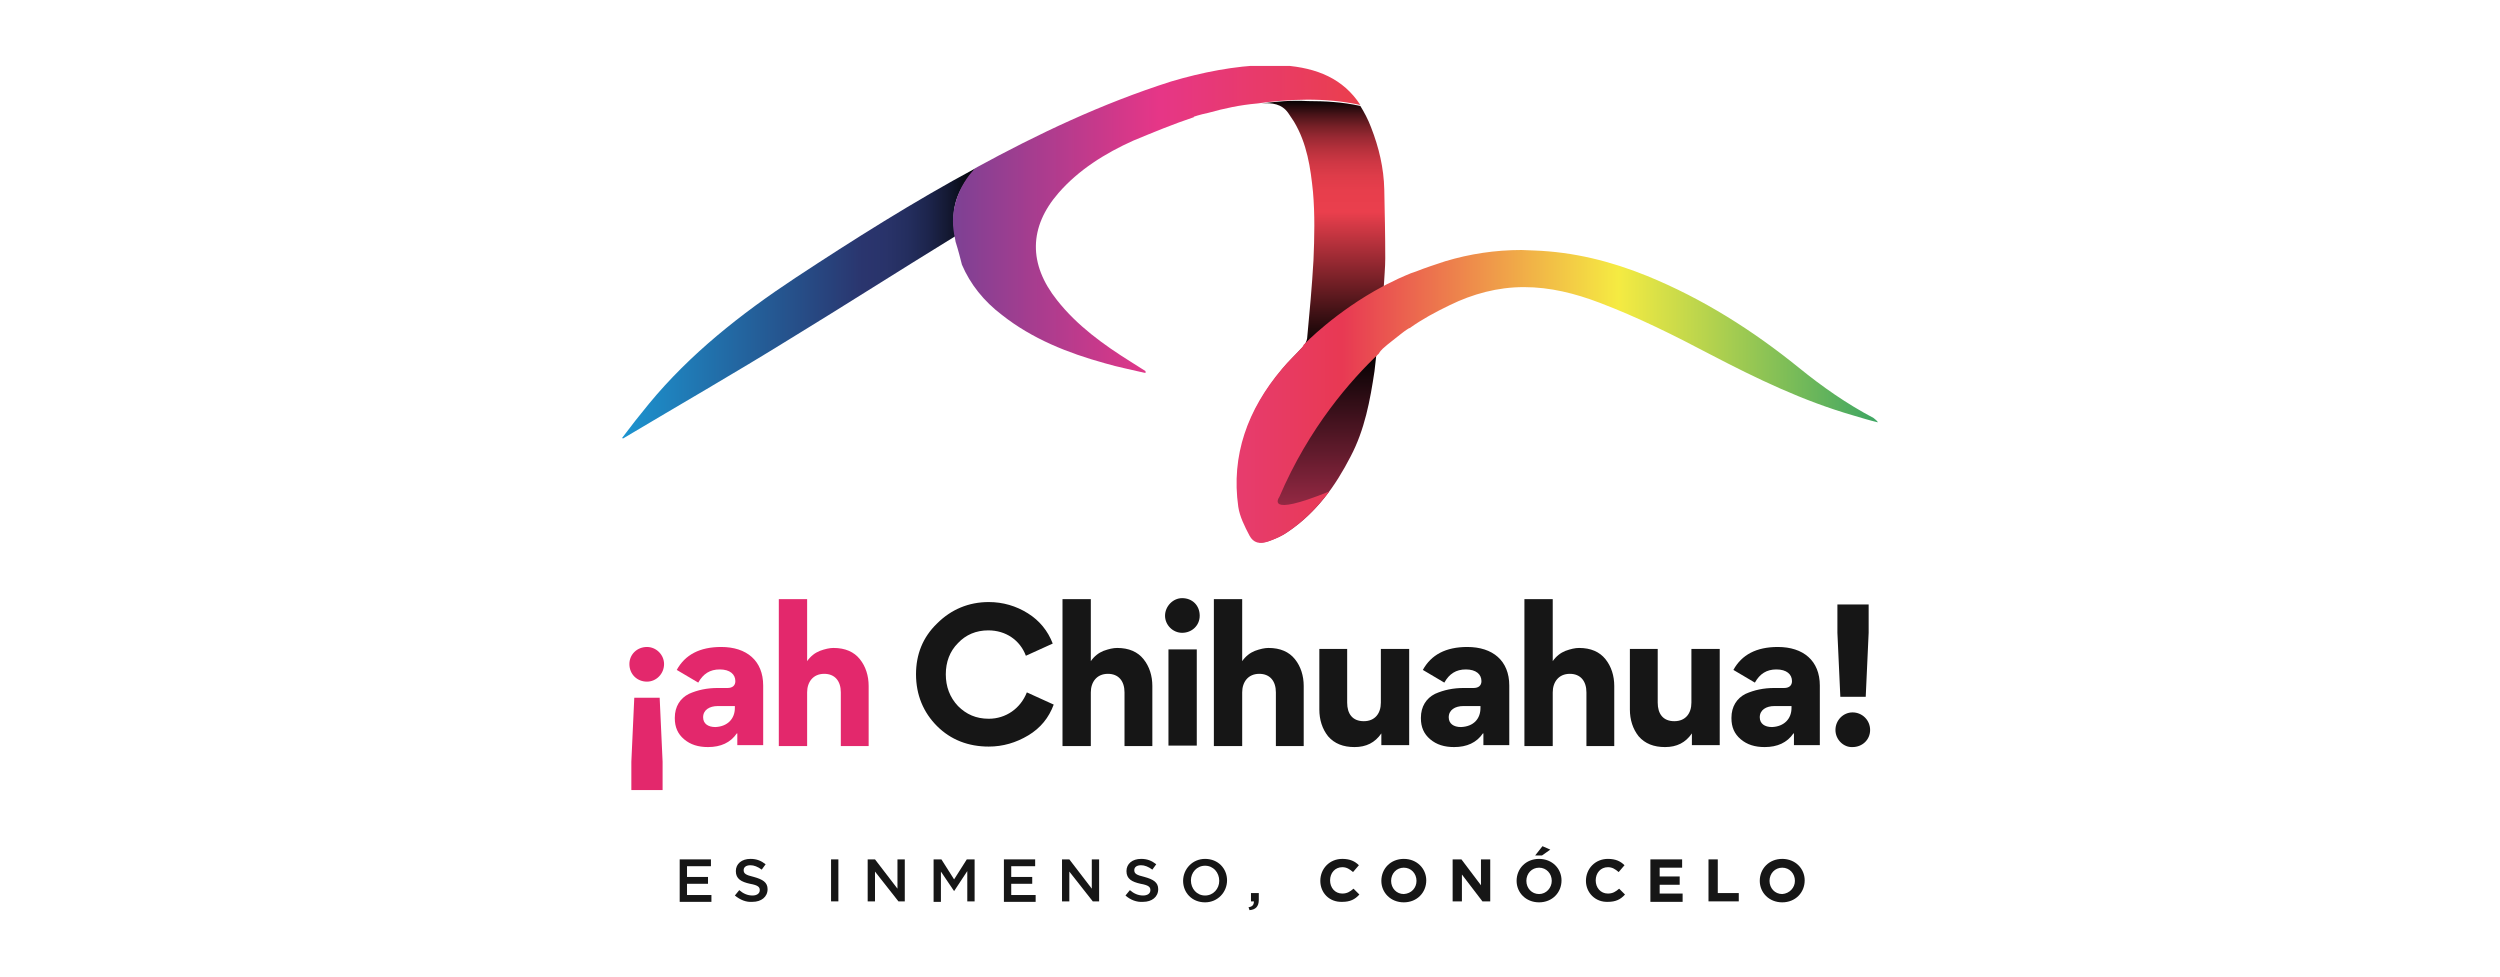 <?xml version="1.0" encoding="utf-8"?>
<!-- Generator: Adobe Illustrator 26.0.0, SVG Export Plug-In . SVG Version: 6.00 Build 0)  -->
<svg version="1.1" id="Capa_1" xmlns="http://www.w3.org/2000/svg" xmlns:xlink="http://www.w3.org/1999/xlink" x="0px" y="0px"
	 viewBox="0 0 512 200" style="enable-background:new 0 0 512 200;" xml:space="preserve">
<style type="text/css">
	
		.st0{clip-path:url(#SVGID_00000109009318028795706020000017572589460076620680_);fill:url(#SVGID_00000158708656611336762100000006091928579053204355_);}
	
		.st1{clip-path:url(#SVGID_00000095317101405480188050000005309910554278340750_);fill:url(#SVGID_00000000938255719569699860000013323770422537519282_);}
	
		.st2{clip-path:url(#SVGID_00000128484939926260070830000000545612830324656828_);fill:url(#SVGID_00000166654579270880714490000012337552767994308266_);}
	
		.st3{clip-path:url(#SVGID_00000008830897633814636410000013930551891196323719_);fill:url(#SVGID_00000026875898398620146720000009588171555200025255_);}
	.st4{fill:#E3286C;}
	.st5{fill:#161616;}
</style>
<g>
	<g>
		<g>
			<defs>
				<path id="SVGID_1_" d="M257.4,21.3c0.3,0,0.5-0.1,0.9-0.1C258,21.2,257.7,21.3,257.4,21.3 M258.3,21.2c2.3-0.2,4.2,0.1,5.5,1.9
					c0.4,0.6,0.8,1.2,1.2,1.8c2.7,4.5,3.4,9.5,3.9,14.4c0.4,4.6,0.3,9.3,0.1,14c-0.3,5.3-0.8,10.7-1.3,16c-0.1,0.6-0.4,1.2-0.8,1.7
					c-1.4,1.5-2.9,2.9-4.2,4.5c-7,8.3-10.4,17.7-8.9,28.2c0.3,2,1.3,4,2.3,5.9c0.8,1.5,2.1,1.8,3.8,1.2c1.4-0.5,2.8-1.1,3.9-1.9
					c5.9-4,9.7-9.4,12.8-15.4c2.9-5.5,4-11.5,4.9-17.5c0.7-6.5,1.5-13.3,2-17.4c0,0-0.1,0.1-0.1,0.1c0.1-2,0.3-3.9,0.3-5.8
					c0-4.7-0.1-9.4-0.2-14.1c-0.1-4.4-1.1-8.6-2.7-12.7c-0.6-1.6-1.4-3.1-2.2-4.4c-3.6-0.8-7.2-1-10.8-1
					C264.5,20.5,261.3,20.8,258.3,21.2"/>
			</defs>
			<clipPath id="SVGID_00000149377646051136393780000012816200024064336786_">
				<use xlink:href="#SVGID_1_"  style="overflow:visible;"/>
			</clipPath>
			
				<linearGradient id="SVGID_00000003089446376615250250000006218395128386386311_" gradientUnits="userSpaceOnUse" x1="-26.785" y1="488.864" x2="-23.011" y2="488.864" gradientTransform="matrix(0 -23.994 23.994 0 -11462.039 -531.6)">
				<stop  offset="0" style="stop-color:#B73253"/>
				<stop  offset="0.433" style="stop-color:#000000"/>
				<stop  offset="0.746" style="stop-color:#EA3F4D"/>
				<stop  offset="0.793" style="stop-color:#E73E4C"/>
				<stop  offset="0.828" style="stop-color:#DE3C49"/>
				<stop  offset="0.859" style="stop-color:#CE3744"/>
				<stop  offset="0.887" style="stop-color:#B7313C"/>
				<stop  offset="0.914" style="stop-color:#9A2933"/>
				<stop  offset="0.94" style="stop-color:#762027"/>
				<stop  offset="0.965" style="stop-color:#4B1419"/>
				<stop  offset="0.988" style="stop-color:#1B0709"/>
				<stop  offset="1" style="stop-color:#000000"/>
			</linearGradient>
			
				<rect x="252.2" y="20.5" style="clip-path:url(#SVGID_00000149377646051136393780000012816200024064336786_);fill:url(#SVGID_00000003089446376615250250000006218395128386386311_);" width="31.5" height="90.9"/>
		</g>
		<g>
			<defs>
				<path id="SVGID_00000016075550920275626670000007216798450016369314_" d="M162.9,56.9c-11.2,7.4-21.6,15.6-30,25.8
					c-1.9,2.3-3.7,4.6-5.5,7c0.1,0,0.1,0.1,0.2,0.1c11.4-6.8,22.9-13.4,34.2-20.4c11.3-6.9,22.4-14,33.8-21c-0.7-4.7-0.6-8.4,4.3-14
					C187.1,41.3,174.9,49,162.9,56.9"/>
			</defs>
			<clipPath id="SVGID_00000067218655827075181210000009329365838330536381_">
				<use xlink:href="#SVGID_00000016075550920275626670000007216798450016369314_"  style="overflow:visible;"/>
			</clipPath>
			
				<linearGradient id="SVGID_00000099646563880246679130000006304468200103563169_" gradientUnits="userSpaceOnUse" x1="-57.078" y1="477.006" x2="-52.974" y2="477.006" gradientTransform="matrix(17.659 0 0 17.659 1135.301 -8361.352)">
				<stop  offset="0" style="stop-color:#1C94D0"/>
				<stop  offset="0.679" style="stop-color:#2A356E"/>
				<stop  offset="0.745" style="stop-color:#29336A"/>
				<stop  offset="0.806" style="stop-color:#242E5F"/>
				<stop  offset="0.864" style="stop-color:#1D254D"/>
				<stop  offset="0.92" style="stop-color:#141933"/>
				<stop  offset="0.975" style="stop-color:#070912"/>
				<stop  offset="1" style="stop-color:#000000"/>
			</linearGradient>
			
				<rect x="127.4" y="34.4" style="clip-path:url(#SVGID_00000067218655827075181210000009329365838330536381_);fill:url(#SVGID_00000099646563880246679130000006304468200103563169_);" width="72.5" height="55.4"/>
		</g>
		<g>
			<defs>
				<path id="SVGID_00000132055358414075676270000008845491297659106983_" d="M296,53.5c-2.1,0.7-4,1.3-6,2.1
					c-0.7,0.2-1.4,0.5-2.1,0.8c-1,0.4-2,0.9-3,1.4c-0.5,0.2-1,0.5-1.6,0.8c-9.8,5.2-16.2,11.9-16.2,11.9l-0.1,0.1
					c-0.1,0.2-0.2,0.4-0.3,0.5c-1.4,1.6-2.9,2.9-4.2,4.5c-7,8.3-10.4,17.7-8.9,28.2c0.3,2,1.3,4,2.3,5.9c0.8,1.5,2.1,1.8,3.8,1.2
					c1.4-0.5,2.8-1.1,3.9-1.9c3.5-2.3,6.2-5.2,8.6-8.3h-0.1c-13.3,5.4-10.1,1.1-10.1,1.1c6.1-14.3,14.7-24,20.4-29.4
					c0.2-0.4,0.5-0.7,0.8-1c1.2-1.1,2.5-2,3.7-3c1-0.8,1.7-1.2,1.7-1.2h0.1c2.5-1.8,5.3-3.3,8.2-4.7c4.7-2.3,9.8-3.7,15.2-3.7
					c5.4,0,10.5,1.3,15.5,3.2c7.9,3,15.3,6.7,22.7,10.6c9.4,4.9,18.9,9.5,29.3,12.5c1.7,0.5,3.3,1,5,1.4c-0.2-0.4-0.6-0.6-0.9-0.9
					c-5.5-2.9-10.5-6.4-15.3-10.3c-9.4-7.6-19.6-14.1-31.1-18.8c-7.4-3-15-4.9-23.1-5.2c-0.9,0-1.7-0.1-2.6-0.1
					C306.2,51.2,301,52,296,53.5"/>
			</defs>
			<clipPath id="SVGID_00000079486714643816640430000003230099575661735340_">
				<use xlink:href="#SVGID_00000132055358414075676270000008845491297659106983_"  style="overflow:visible;"/>
			</clipPath>
			
				<linearGradient id="SVGID_00000033359305148071638730000008807672780715687585_" gradientUnits="userSpaceOnUse" x1="-46.449" y1="486.402" x2="-42.344" y2="486.402" gradientTransform="matrix(31.987 0 0 31.987 1739.126 -15477.431)">
				<stop  offset="0" style="stop-color:#E73C6E"/>
				<stop  offset="0.164" style="stop-color:#E83953"/>
				<stop  offset="0.595" style="stop-color:#F5EB42"/>
				<stop  offset="1" style="stop-color:#3DA563"/>
			</linearGradient>
			
				<rect x="252.2" y="51.2" style="clip-path:url(#SVGID_00000079486714643816640430000003230099575661735340_);fill:url(#SVGID_00000033359305148071638730000008807672780715687585_);" width="132.5" height="60.1"/>
		</g>
		<g>
			<defs>
				<path id="SVGID_00000108277765549464892590000003851455852265097364_" d="M239.8,16.7c-14.1,4.5-27.2,10.7-40,17.7
					c0,0-6.1,5.6-4.3,14c0.1,0.4,0.1,0.6,0.2,1.1c0.6,1.9,1,3.5,1.3,4.7c1.7,4,4.5,7.5,8.2,10.3c6.2,4.9,13.5,7.8,21.1,9.9
					c2.7,0.8,5.4,1.3,8.3,2v-0.4c-1-0.6-2-1.3-3-1.9c-5.6-3.5-11-7.4-15.1-12.6c-5.9-7.4-5.8-15,0.3-22c4.1-4.7,9.5-8.1,15.3-10.7
					c4.1-1.7,8.2-3.4,12.4-4.8l0-0.1c0,0,1.1-0.4,3-0.8c3.2-0.9,6.5-1.6,9.9-1.9c6.3-0.9,14-1.3,21.2,0.3c-3.5-5.4-8.9-7.6-15.6-8.1
					c-1.2-0.1-2.4-0.1-3.6-0.1C252.8,13.5,246.2,14.8,239.8,16.7"/>
			</defs>
			<clipPath id="SVGID_00000145778138531635806280000008808067356002078853_">
				<use xlink:href="#SVGID_00000108277765549464892590000003851455852265097364_"  style="overflow:visible;"/>
			</clipPath>
			
				<linearGradient id="SVGID_00000157271331309657132500000001567438147865756829_" gradientUnits="userSpaceOnUse" x1="-52.315" y1="479.005" x2="-48.21" y2="479.005" gradientTransform="matrix(20.321 0 0 20.321 1258.297 -9688.688)">
				<stop  offset="0" style="stop-color:#7D4194"/>
				<stop  offset="0.504" style="stop-color:#E63687"/>
				<stop  offset="1" style="stop-color:#EA3F4C"/>
			</linearGradient>
			
				<rect x="193.7" y="13.5" style="clip-path:url(#SVGID_00000145778138531635806280000008808067356002078853_);fill:url(#SVGID_00000157271331309657132500000001567438147865756829_);" width="84.9" height="62.9"/>
		</g>
	</g>
	<g>
		<path class="st4" d="M128.9,136c0-2,1.6-3.5,3.6-3.5c1.9,0,3.5,1.6,3.5,3.5c0,2-1.6,3.6-3.5,3.6
			C130.5,139.6,128.9,138.1,128.9,136z M129.9,142.9h5.2l0.6,13.1v5.8h-6.4V156L129.9,142.9z"/>
		<path class="st4" d="M140.1,151.4c-1.3-1.1-1.9-2.5-1.9-4.3v-0.1c0-2.3,1.1-4,2.9-4.9c1.8-0.8,3.7-1.2,5.9-1.2h2
			c1,0,1.6-0.5,1.6-1.4c0-1.4-1.1-2.4-3.2-2.4c-2,0-3.4,0.9-4.4,2.7l-4.4-2.6c1.7-3.1,4.7-4.7,9.1-4.7c5.2,0,8.6,2.8,8.6,7.9v12.2
			h-5.3v-2.4l-0.1,0c-1.3,1.9-3.3,2.8-5.9,2.8C143,153,141.4,152.5,140.1,151.4z M150.5,145v-0.4H147c-1.7,0-3,0.8-3,2.3
			c0,1.3,1,2,2.5,2C149,148.8,150.5,147.2,150.5,145z"/>
		<path class="st4" d="M172.2,152.7v-10.9c0-2.3-1.2-3.8-3.4-3.8c-2.3,0-3.5,1.7-3.5,3.8v11h-5.8v-30.1h5.8v12.7h0
			c0.7-1,1.6-1.7,2.6-2.1c1.1-0.4,2-0.6,2.8-0.6c2.4,0,4.2,0.8,5.4,2.3c1.2,1.5,1.8,3.4,1.8,5.5v12.3H172.2z"/>
		<path class="st5" d="M191.9,127.7c2.9-2.9,6.5-4.4,10.6-4.4c2.9,0,5.6,0.8,8,2.3c2.4,1.5,4.1,3.6,5.1,6.2l-5.5,2.5
			c-1.2-3.2-4.1-5.2-7.7-5.2c-2.5,0-4.6,0.9-6.2,2.6c-1.7,1.7-2.5,3.9-2.5,6.4c0,2.5,0.8,4.7,2.5,6.5c1.7,1.7,3.7,2.6,6.3,2.6
			c3.5,0,6.5-2.1,7.8-5.4l5.5,2.5c-1,2.7-2.7,4.8-5.2,6.3c-2.5,1.5-5.2,2.3-8.1,2.3c-4.2,0-7.8-1.4-10.6-4.2
			c-2.8-2.8-4.3-6.4-4.3-10.6C187.6,134,189,130.5,191.9,127.7z"/>
		<path class="st5" d="M230.3,152.7v-10.9c0-2.3-1.2-3.8-3.4-3.8c-2.3,0-3.5,1.7-3.5,3.8v11h-5.8v-30.1h5.8v12.7h0
			c0.7-1,1.6-1.7,2.6-2.1c1.1-0.4,2-0.6,2.8-0.6c2.4,0,4.2,0.8,5.4,2.3c1.2,1.5,1.8,3.4,1.8,5.5v12.3H230.3z"/>
		<path class="st5" d="M245.7,126.1c0,2-1.6,3.5-3.6,3.5c-1.9,0-3.5-1.6-3.5-3.5s1.6-3.6,3.5-3.6C244.2,122.5,245.7,124,245.7,126.1
			z M239.3,152.7v-19.7h5.8v19.7H239.3z"/>
		<path class="st5" d="M261.3,152.7v-10.9c0-2.3-1.2-3.8-3.4-3.8c-2.3,0-3.5,1.7-3.5,3.8v11h-5.8v-30.1h5.8v12.7h0
			c0.7-1,1.6-1.7,2.6-2.1c1.1-0.4,2-0.6,2.8-0.6c2.4,0,4.2,0.8,5.4,2.3c1.2,1.5,1.8,3.4,1.8,5.5v12.3H261.3z"/>
		<path class="st5" d="M275.9,132.9v11c0,2.3,1.1,3.8,3.4,3.8c2.3,0,3.5-1.6,3.5-3.8v-11h5.8v19.7h-5.7v-2.4h0
			c-1.3,1.9-3.1,2.8-5.5,2.8c-2.3,0-4.1-0.7-5.4-2.2c-1.2-1.5-1.8-3.4-1.8-5.5v-12.4H275.9z"/>
		<path class="st5" d="M292.9,151.4c-1.3-1.1-1.9-2.5-1.9-4.3v-0.1c0-2.3,1.1-4,2.9-4.9c1.8-0.8,3.7-1.2,5.9-1.2h2
			c1,0,1.6-0.5,1.6-1.4c0-1.4-1.1-2.4-3.2-2.4c-2,0-3.4,0.9-4.4,2.7l-4.4-2.6c1.7-3.1,4.7-4.7,9.1-4.7c5.2,0,8.6,2.8,8.6,7.9v12.2
			h-5.3v-2.4l-0.1,0c-1.3,1.9-3.3,2.8-5.9,2.8C295.8,153,294.2,152.5,292.9,151.4z M303.2,145v-0.4h-3.5c-1.7,0-3,0.8-3,2.3
			c0,1.3,1,2,2.5,2C301.8,148.8,303.2,147.2,303.2,145z"/>
		<path class="st5" d="M324.9,152.7v-10.9c0-2.3-1.2-3.8-3.4-3.8c-2.3,0-3.5,1.7-3.5,3.8v11h-5.8v-30.1h5.8v12.7h0
			c0.7-1,1.6-1.7,2.6-2.1c1.1-0.4,2-0.6,2.8-0.6c2.4,0,4.2,0.8,5.4,2.3c1.2,1.5,1.8,3.4,1.8,5.5v12.3H324.9z"/>
		<path class="st5" d="M339.5,132.9v11c0,2.3,1.1,3.8,3.4,3.8c2.3,0,3.5-1.6,3.5-3.8v-11h5.8v19.7h-5.7v-2.4h0
			c-1.3,1.9-3.1,2.8-5.5,2.8c-2.3,0-4.1-0.7-5.4-2.2c-1.2-1.5-1.8-3.4-1.8-5.5v-12.4H339.5z"/>
		<path class="st5" d="M356.5,151.4c-1.3-1.1-1.9-2.5-1.9-4.3v-0.1c0-2.3,1.1-4,2.9-4.9c1.8-0.8,3.7-1.2,5.9-1.2h2
			c1,0,1.6-0.5,1.6-1.4c0-1.4-1.1-2.4-3.2-2.4c-2,0-3.4,0.9-4.4,2.7l-4.4-2.6c1.7-3.1,4.7-4.7,9.1-4.7c5.2,0,8.6,2.8,8.6,7.9v12.2
			h-5.3v-2.4l-0.1,0c-1.3,1.9-3.3,2.8-5.9,2.8C359.4,153,357.8,152.5,356.5,151.4z M366.9,145v-0.4h-3.5c-1.7,0-3,0.8-3,2.3
			c0,1.3,1,2,2.5,2C365.4,148.8,366.9,147.2,366.9,145z"/>
		<path class="st5" d="M375.9,149.5c0-2,1.6-3.6,3.5-3.6c2,0,3.6,1.6,3.6,3.6c0,2-1.6,3.5-3.6,3.5
			C377.6,153.1,375.9,151.5,375.9,149.5z M376.3,129.6v-5.8h6.4v5.8l-0.6,13.1h-5.2L376.3,129.6z"/>
	</g>
	<g>
		<path class="st5" d="M139.2,176h6.4v1.4h-4.9v2.2h4.3v1.4h-4.3v2.3h5v1.4h-6.5V176z"/>
		<path class="st5" d="M150.5,183.4l0.9-1.1c0.8,0.7,1.7,1.1,2.7,1.1c0.9,0,1.5-0.4,1.5-1.1v0c0-0.6-0.3-1-2-1.3
			c-1.8-0.4-2.9-1-2.9-2.6v0c0-1.5,1.2-2.5,3-2.5c1.3,0,2.2,0.4,3.1,1.1l-0.8,1.1c-0.8-0.6-1.6-0.9-2.3-0.9c-0.9,0-1.4,0.4-1.4,1v0
			c0,0.7,0.4,1,2.1,1.4c1.8,0.5,2.8,1.1,2.8,2.5v0c0,1.6-1.3,2.6-3.1,2.6C152.8,184.8,151.6,184.3,150.5,183.4z"/>
		<path class="st5" d="M170.2,176h1.5v8.6h-1.5V176z"/>
		<path class="st5" d="M177.8,176h1.4l4.6,6v-6h1.5v8.6H184l-4.8-6.1v6.1h-1.5V176z"/>
		<path class="st5" d="M191.2,176h1.6l2.6,4.1l2.6-4.1h1.6v8.6h-1.5v-6.2l-2.7,4.1h0l-2.7-4v6.2h-1.5V176z"/>
		<path class="st5" d="M205.6,176h6.4v1.4h-4.9v2.2h4.3v1.4h-4.3v2.3h5v1.4h-6.5V176z"/>
		<path class="st5" d="M217.6,176h1.4l4.6,6v-6h1.5v8.6h-1.3l-4.8-6.1v6.1h-1.5V176z"/>
		<path class="st5" d="M230.5,183.4l0.9-1.1c0.8,0.7,1.7,1.1,2.7,1.1c0.9,0,1.5-0.4,1.5-1.1v0c0-0.6-0.3-1-2-1.3
			c-1.8-0.4-2.9-1-2.9-2.6v0c0-1.5,1.2-2.5,3-2.5c1.3,0,2.2,0.4,3.1,1.1l-0.8,1.1c-0.8-0.6-1.6-0.9-2.3-0.9c-0.9,0-1.4,0.4-1.4,1v0
			c0,0.7,0.4,1,2.1,1.4c1.8,0.5,2.8,1.1,2.8,2.5v0c0,1.6-1.3,2.6-3.1,2.6C232.8,184.8,231.5,184.3,230.5,183.4z"/>
		<path class="st5" d="M242.3,180.4L242.3,180.4c0-2.4,1.9-4.5,4.5-4.5c2.7,0,4.5,2,4.5,4.4v0c0,2.4-1.9,4.5-4.5,4.5
			C244.1,184.8,242.3,182.8,242.3,180.4z M249.7,180.4L249.7,180.4c0-1.7-1.2-3.1-2.9-3.1c-1.7,0-2.9,1.4-2.9,3v0
			c0,1.7,1.2,3.1,2.9,3.1C248.5,183.4,249.7,182,249.7,180.4z"/>
		<path class="st5" d="M255.7,185.8c0.8-0.1,1.1-0.5,1.1-1.2h-0.6v-1.7h1.6v1.4c0,1.4-0.7,2-1.9,2.1L255.7,185.8z"/>
		<path class="st5" d="M270.4,180.4L270.4,180.4c0-2.5,1.9-4.5,4.5-4.5c1.6,0,2.6,0.5,3.4,1.3l-1.2,1.4c-0.7-0.6-1.3-1-2.2-1
			c-1.5,0-2.5,1.2-2.5,2.7v0c0,1.5,1,2.7,2.5,2.7c1,0,1.6-0.4,2.3-1l1.2,1.2c-0.9,1-1.9,1.5-3.5,1.5
			C272.2,184.8,270.4,182.8,270.4,180.4z"/>
		<path class="st5" d="M282.9,180.4L282.9,180.4c0-2.5,1.9-4.5,4.6-4.5c2.7,0,4.6,2,4.6,4.4v0c0,2.5-1.9,4.5-4.6,4.5
			C284.8,184.8,282.9,182.8,282.9,180.4z M290.1,180.4L290.1,180.4c0-1.5-1.1-2.7-2.6-2.7c-1.5,0-2.6,1.2-2.6,2.7v0
			c0,1.5,1.1,2.7,2.6,2.7C289.1,183,290.1,181.8,290.1,180.4z"/>
		<path class="st5" d="M297.5,176h1.8l4,5.3V176h1.9v8.6h-1.6l-4.2-5.5v5.5h-1.9V176z"/>
		<path class="st5" d="M310.6,180.4L310.6,180.4c0-2.5,1.9-4.5,4.6-4.5c2.7,0,4.6,2,4.6,4.4v0c0,2.5-1.9,4.5-4.6,4.5
			C312.5,184.8,310.6,182.8,310.6,180.4z M317.8,180.4L317.8,180.4c0-1.5-1.1-2.7-2.6-2.7c-1.5,0-2.6,1.2-2.6,2.7v0
			c0,1.5,1.1,2.7,2.6,2.7S317.8,181.8,317.8,180.4z M315.9,173.3l1.6,0.7l-1.7,1.2h-1.4L315.9,173.3z"/>
		<path class="st5" d="M324.8,180.4L324.8,180.4c0-2.5,1.9-4.5,4.5-4.5c1.6,0,2.6,0.5,3.4,1.3l-1.2,1.4c-0.7-0.6-1.3-1-2.2-1
			c-1.5,0-2.5,1.2-2.5,2.7v0c0,1.5,1,2.7,2.5,2.7c1,0,1.6-0.4,2.3-1l1.2,1.2c-0.9,1-1.9,1.5-3.5,1.5
			C326.7,184.8,324.8,182.8,324.8,180.4z"/>
		<path class="st5" d="M338,176h6.5v1.7h-4.6v1.8h4.1v1.7h-4.1v1.8h4.7v1.7H338V176z"/>
		<path class="st5" d="M349.9,176h1.9v6.9h4.3v1.7h-6.2V176z"/>
		<path class="st5" d="M360.4,180.4L360.4,180.4c0-2.5,1.9-4.5,4.6-4.5c2.7,0,4.6,2,4.6,4.4v0c0,2.5-1.9,4.5-4.6,4.5
			C362.3,184.8,360.4,182.8,360.4,180.4z M367.6,180.4L367.6,180.4c0-1.5-1.1-2.7-2.6-2.7s-2.6,1.2-2.6,2.7v0c0,1.5,1.1,2.7,2.6,2.7
			C366.5,183,367.6,181.8,367.6,180.4z"/>
	</g>
</g>
</svg>
